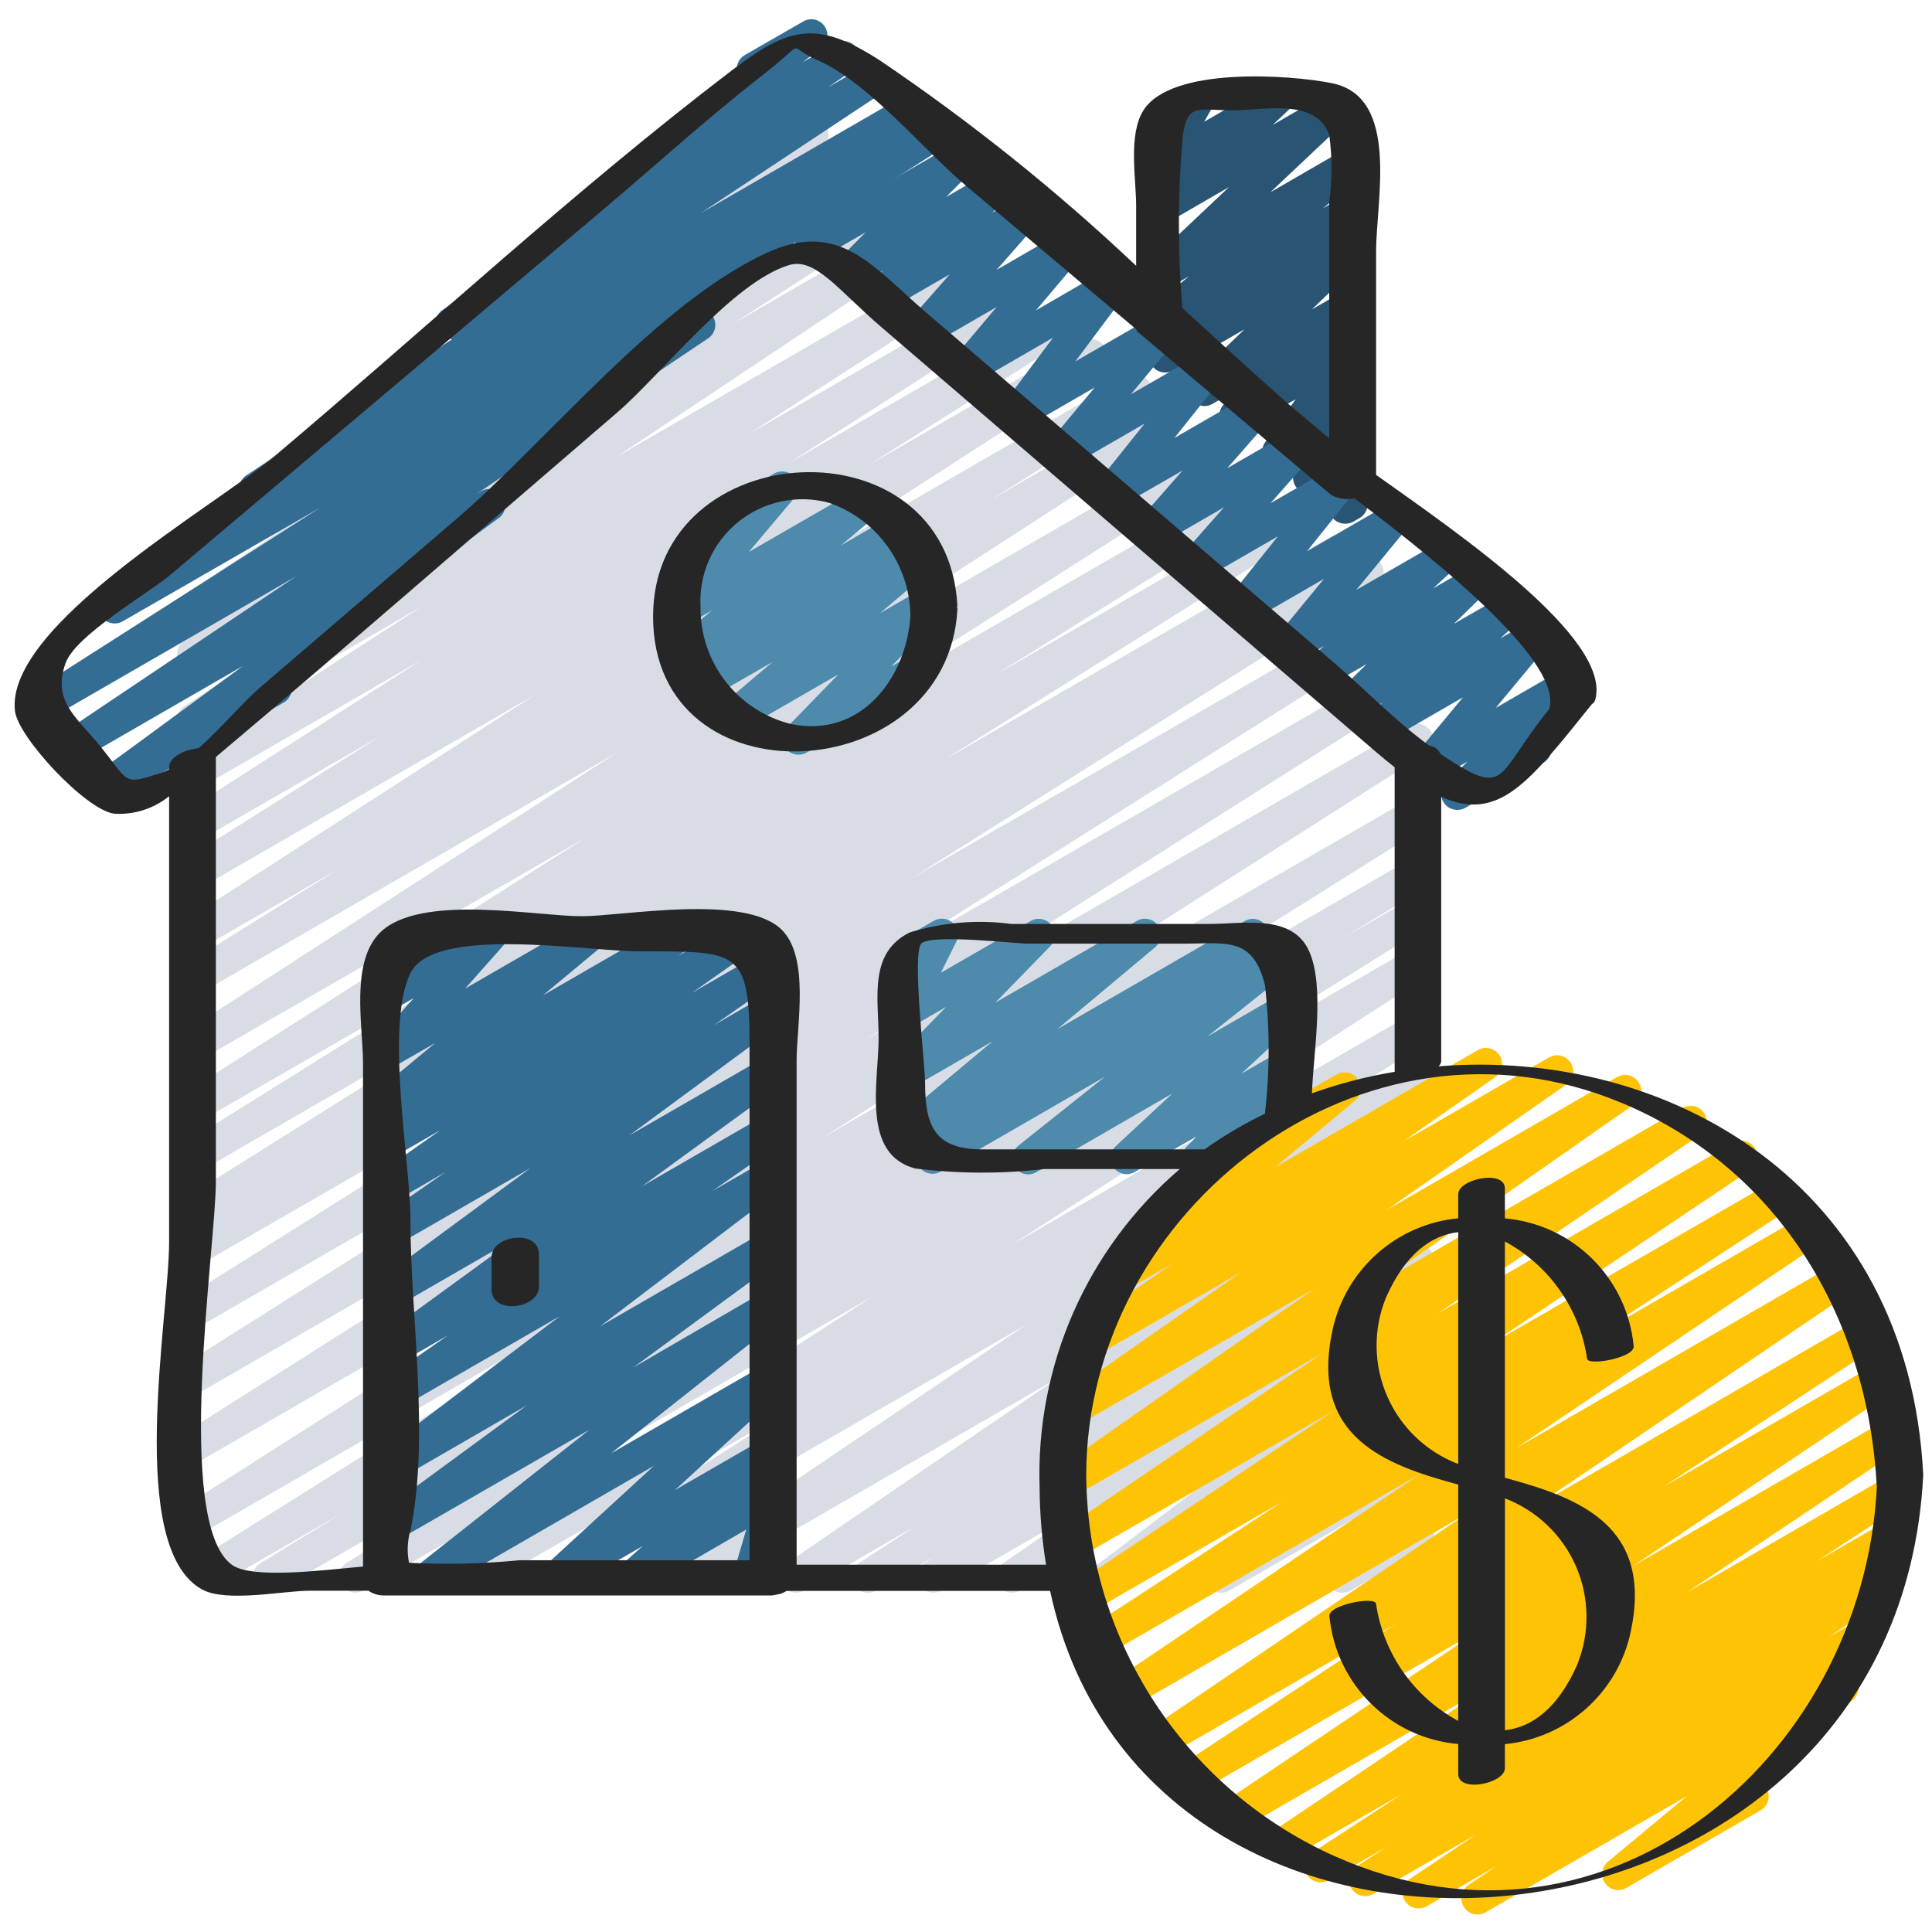 <svg width="30" height="30" viewBox="0 0 30 30" fill="none" xmlns="http://www.w3.org/2000/svg">
<path d="M20.886 8.132C20.837 8.132 20.789 8.118 20.748 8.091C20.669 8.039 20.626 7.946 20.638 7.853L20.679 7.503L20.455 7.633C20.355 7.691 20.228 7.674 20.148 7.591C20.068 7.507 20.055 7.38 20.117 7.283L20.251 7.068L19.974 7.227C19.872 7.286 19.743 7.265 19.664 7.178C19.585 7.092 19.578 6.961 19.646 6.866L20.119 6.2L19.309 6.668C19.2 6.73 19.061 6.701 18.985 6.6C18.91 6.499 18.921 6.357 19.012 6.27L19.291 6.004L18.834 6.268C18.724 6.335 18.582 6.308 18.504 6.206C18.427 6.103 18.44 5.958 18.534 5.871L19.325 5.113L18.22 5.75C18.106 5.817 17.96 5.784 17.886 5.675C17.812 5.565 17.836 5.417 17.941 5.337L18.094 5.217C17.98 5.254 17.855 5.204 17.797 5.099C17.739 4.993 17.765 4.861 17.859 4.785L18.464 4.289L18.142 4.475C18.031 4.542 17.888 4.514 17.811 4.41C17.734 4.306 17.749 4.161 17.845 4.075L19.084 2.905L18.142 3.45C18.031 3.516 17.889 3.488 17.812 3.384C17.736 3.281 17.75 3.136 17.846 3.05L18.109 2.8C18.01 2.839 17.897 2.811 17.828 2.731C17.758 2.651 17.747 2.535 17.8 2.443L18.008 2.082C17.939 2.068 17.879 2.024 17.844 1.963C17.774 1.844 17.815 1.691 17.935 1.622L18.499 1.3C18.597 1.243 18.721 1.259 18.801 1.339C18.881 1.419 18.898 1.543 18.841 1.641L18.698 1.891L19.721 1.3C19.831 1.234 19.974 1.262 20.05 1.366C20.127 1.469 20.112 1.614 20.017 1.7L19.762 1.94L20.669 1.416C20.78 1.347 20.924 1.375 21.001 1.479C21.079 1.583 21.064 1.73 20.966 1.816L19.727 2.985L20.862 2.329C20.975 2.263 21.119 2.296 21.193 2.403C21.268 2.51 21.247 2.657 21.146 2.739L20.541 3.235L20.862 3.05C20.976 2.986 21.119 3.02 21.192 3.128C21.265 3.236 21.243 3.382 21.141 3.463L20.941 3.62C21.05 3.599 21.159 3.653 21.21 3.751C21.261 3.85 21.24 3.97 21.16 4.047L20.37 4.805L20.862 4.521C20.973 4.452 21.117 4.48 21.194 4.584C21.272 4.688 21.256 4.835 21.159 4.921L20.878 5.189C20.98 5.139 21.104 5.165 21.177 5.252C21.251 5.339 21.257 5.465 21.191 5.558L20.718 6.224L20.862 6.141C20.962 6.082 21.089 6.099 21.169 6.182C21.249 6.266 21.262 6.393 21.2 6.491L21.013 6.791C21.08 6.798 21.141 6.831 21.182 6.883C21.224 6.936 21.243 7.003 21.235 7.069L21.165 7.652C21.18 7.667 21.193 7.684 21.203 7.702C21.272 7.821 21.232 7.974 21.112 8.044L21.012 8.102C20.973 8.123 20.93 8.133 20.886 8.132Z" fill="#295474"/>
<path d="M4.173 24.736C4.061 24.737 3.963 24.662 3.932 24.554C3.902 24.446 3.947 24.331 4.043 24.273L5.314 23.494L3.348 24.63C3.23 24.698 3.079 24.659 3.009 24.542C2.939 24.425 2.975 24.273 3.091 24.201L10.379 19.627L3.129 23.813C3.011 23.885 2.858 23.847 2.786 23.729C2.714 23.611 2.752 23.457 2.87 23.386L12.248 17.409L3.129 22.674C3.011 22.745 2.857 22.708 2.785 22.59C2.714 22.471 2.752 22.317 2.87 22.246L11.589 16.723L3.128 21.608C3.01 21.679 2.857 21.641 2.785 21.523C2.714 21.405 2.752 21.251 2.87 21.18L11.16 15.943L3.128 20.581C3.01 20.645 2.863 20.605 2.793 20.491C2.724 20.376 2.758 20.227 2.869 20.153L10.069 15.62L3.127 19.627C3.009 19.692 2.861 19.652 2.792 19.536C2.723 19.42 2.758 19.27 2.872 19.198L3.28 18.948L3.127 19.035C3.01 19.102 2.861 19.062 2.791 18.947C2.721 18.831 2.756 18.681 2.869 18.608L8.51 15.069L3.127 18.177C3.01 18.236 2.867 18.195 2.8 18.083C2.732 17.971 2.763 17.826 2.869 17.75L7.137 15.086L3.127 17.4C3.009 17.472 2.855 17.434 2.783 17.316C2.712 17.198 2.749 17.044 2.867 16.973L9.094 13.007L3.126 16.45C3.009 16.515 2.861 16.477 2.791 16.362C2.721 16.248 2.754 16.099 2.865 16.024L9.583 11.685L3.126 15.415C3.007 15.486 2.854 15.447 2.783 15.329C2.712 15.21 2.75 15.057 2.869 14.986L5.254 13.496L3.126 14.726C3.009 14.792 2.859 14.754 2.789 14.639C2.718 14.523 2.752 14.373 2.865 14.299L8.298 10.794L3.125 13.78C3.007 13.852 2.853 13.814 2.782 13.696C2.71 13.578 2.748 13.424 2.866 13.352L5.904 11.431L3.125 13.034C3.007 13.1 2.859 13.061 2.789 12.946C2.719 12.831 2.753 12.681 2.865 12.607L6.554 10.243L3.124 12.223C3.007 12.29 2.858 12.252 2.787 12.137C2.717 12.021 2.751 11.871 2.864 11.797L6.567 9.407L3.124 11.396C3.007 11.468 2.853 11.432 2.78 11.315C2.707 11.198 2.743 11.043 2.86 10.97L7.863 7.635L3.124 10.371C3.006 10.438 2.857 10.399 2.787 10.284C2.716 10.169 2.75 10.018 2.863 9.945L5.487 8.245L3.681 9.29C3.564 9.357 3.414 9.32 3.343 9.205C3.272 9.09 3.305 8.939 3.418 8.865L7.358 6.259C7.268 6.232 7.2 6.156 7.184 6.063C7.167 5.971 7.204 5.876 7.279 5.82L11.57 2.575C11.564 2.48 11.612 2.39 11.695 2.342L12.485 1.886C12.6 1.816 12.749 1.849 12.823 1.961C12.898 2.073 12.87 2.224 12.761 2.302L10.798 3.786L13.163 2.42C13.28 2.352 13.43 2.39 13.501 2.505C13.573 2.62 13.539 2.771 13.426 2.845L10.565 4.738L13.765 2.892C13.882 2.825 14.031 2.863 14.102 2.978C14.172 3.094 14.138 3.244 14.025 3.318L11.403 5.015L14.319 3.33C14.436 3.261 14.587 3.297 14.659 3.413C14.731 3.528 14.697 3.68 14.583 3.755L9.579 7.091L15.07 3.921C15.187 3.854 15.336 3.893 15.407 4.008C15.477 4.123 15.443 4.274 15.33 4.348L11.63 6.737L15.68 4.399C15.798 4.333 15.946 4.372 16.016 4.487C16.086 4.602 16.052 4.752 15.94 4.826L12.248 7.192L16.274 4.867C16.392 4.8 16.542 4.839 16.612 4.955C16.683 5.071 16.648 5.221 16.533 5.295L13.495 7.218L16.818 5.3C16.935 5.233 17.084 5.272 17.155 5.387C17.225 5.502 17.191 5.653 17.078 5.727L11.648 9.228L17.51 5.843C17.628 5.778 17.776 5.818 17.845 5.933C17.915 6.049 17.88 6.198 17.767 6.272L15.384 7.761L18.015 6.241C18.133 6.168 18.287 6.205 18.359 6.323C18.431 6.441 18.394 6.595 18.276 6.667L11.554 11.008L18.774 6.84C18.892 6.768 19.046 6.805 19.118 6.924C19.189 7.042 19.152 7.195 19.034 7.267L12.811 11.231L19.471 7.387C19.589 7.322 19.737 7.362 19.806 7.477C19.875 7.592 19.841 7.742 19.728 7.815L15.457 10.48L20.04 7.835C20.158 7.769 20.306 7.808 20.376 7.924C20.446 8.04 20.411 8.19 20.298 8.263L14.66 11.8L20.67 8.33C20.788 8.265 20.937 8.305 21.006 8.421C21.075 8.537 21.039 8.687 20.925 8.76L20.525 9.005L21.104 8.671C21.223 8.599 21.377 8.637 21.448 8.756C21.519 8.874 21.481 9.028 21.363 9.099L14.163 13.634L21.804 9.222C21.922 9.156 22.071 9.195 22.141 9.311C22.21 9.427 22.176 9.577 22.062 9.65L13.773 14.885L21.88 10.204C21.999 10.132 22.152 10.17 22.224 10.288C22.295 10.406 22.258 10.56 22.139 10.632L13.417 16.157L21.881 11.27C21.999 11.203 22.149 11.242 22.219 11.357C22.29 11.473 22.255 11.624 22.14 11.697L12.764 17.673L21.882 12.409C22 12.345 22.147 12.385 22.216 12.499C22.285 12.614 22.251 12.762 22.14 12.836L14.85 17.412L21.883 13.35C22.002 13.28 22.156 13.319 22.226 13.437C22.297 13.556 22.258 13.71 22.139 13.78L20.865 14.56L21.884 13.971C21.961 13.925 22.056 13.924 22.134 13.967C22.212 14.01 22.262 14.092 22.263 14.181C22.264 14.271 22.218 14.354 22.141 14.4L18.004 16.983L21.885 14.742C22.002 14.675 22.151 14.714 22.222 14.829C22.292 14.944 22.258 15.095 22.145 15.168L15.736 19.314L21.886 15.764C22.004 15.696 22.154 15.735 22.224 15.851C22.294 15.967 22.259 16.118 22.145 16.191L18.449 18.545L21.887 16.561C22.003 16.496 22.15 16.534 22.22 16.647C22.291 16.76 22.26 16.908 22.151 16.984L16.662 20.684L21.888 17.667C22.004 17.599 22.153 17.636 22.225 17.75C22.297 17.864 22.265 18.014 22.154 18.09L17.935 20.972L21.889 18.69C22.006 18.626 22.153 18.664 22.223 18.778C22.292 18.892 22.261 19.04 22.15 19.116L21.25 19.701L21.887 19.334C22.004 19.27 22.15 19.309 22.22 19.422C22.289 19.535 22.259 19.683 22.149 19.759L21.929 19.904C22.047 19.862 22.178 19.914 22.235 20.026C22.292 20.137 22.257 20.274 22.154 20.345L21.016 21.129L21.888 20.626C22.002 20.561 22.147 20.596 22.22 20.705C22.293 20.814 22.268 20.961 22.164 21.041L20.564 22.253L21.89 21.487C22 21.426 22.139 21.456 22.214 21.558C22.288 21.659 22.276 21.8 22.184 21.887L20.846 23.104L21.891 22.5C21.992 22.443 22.119 22.462 22.198 22.546C22.277 22.631 22.288 22.758 22.224 22.855L21.642 23.732L21.892 23.587C21.97 23.538 22.068 23.535 22.148 23.58C22.229 23.625 22.278 23.71 22.276 23.802C22.275 23.894 22.224 23.977 22.142 24.02L20.97 24.7C20.87 24.758 20.743 24.739 20.664 24.654C20.585 24.57 20.574 24.442 20.637 24.346L21.219 23.47L19.086 24.7C18.976 24.761 18.838 24.731 18.763 24.63C18.689 24.528 18.701 24.387 18.793 24.3L20.131 23.083L17.327 24.7C17.213 24.764 17.069 24.729 16.997 24.62C16.925 24.511 16.949 24.365 17.052 24.285L18.652 23.073L15.835 24.7C15.719 24.764 15.573 24.726 15.503 24.614C15.432 24.503 15.461 24.355 15.568 24.278L16.709 23.492L14.616 24.7C14.499 24.764 14.353 24.725 14.284 24.612C14.214 24.498 14.245 24.351 14.354 24.275L14.512 24.171L13.595 24.7C13.478 24.767 13.33 24.728 13.259 24.614C13.188 24.499 13.221 24.349 13.333 24.274L14.223 23.694L12.479 24.7C12.363 24.765 12.217 24.727 12.146 24.615C12.075 24.502 12.104 24.354 12.213 24.277L16.431 21.395L10.704 24.7C10.588 24.762 10.444 24.724 10.374 24.612C10.305 24.501 10.333 24.354 10.44 24.277L15.93 20.573L8.784 24.7C8.667 24.764 8.52 24.724 8.451 24.61C8.382 24.496 8.414 24.348 8.525 24.273L12.215 21.923L7.404 24.7C7.287 24.764 7.141 24.724 7.072 24.611C7.002 24.497 7.034 24.349 7.144 24.274L13.554 20.13L5.633 24.7C5.516 24.762 5.37 24.721 5.302 24.608C5.234 24.494 5.266 24.346 5.376 24.272L9.51 21.692L4.298 24.703C4.26 24.725 4.217 24.736 4.173 24.736Z" fill="#D8DDE5"/>
<path d="M22.628 12.576C22.526 12.576 22.434 12.514 22.396 12.419C22.358 12.325 22.381 12.217 22.455 12.146L22.788 11.826L22.268 12.126C22.163 12.184 22.032 12.16 21.955 12.068C21.878 11.976 21.877 11.843 21.952 11.75L22.717 10.828L21.545 11.505C21.435 11.566 21.297 11.536 21.222 11.434C21.147 11.332 21.16 11.191 21.252 11.104L21.467 10.909L21.098 11.121C20.989 11.185 20.849 11.158 20.773 11.057C20.697 10.956 20.707 10.814 20.798 10.726L21.223 10.311L20.584 10.681C20.474 10.745 20.333 10.715 20.257 10.613C20.181 10.51 20.195 10.367 20.289 10.28L20.56 10.03L20.12 10.284C20.016 10.345 19.883 10.322 19.804 10.229C19.726 10.137 19.725 10.002 19.802 9.909L20.558 8.989L19.394 9.661C19.29 9.721 19.158 9.698 19.079 9.607C19.001 9.516 18.999 9.381 19.074 9.288L19.843 8.328L18.647 9.019C18.541 9.08 18.405 9.056 18.328 8.961C18.25 8.866 18.253 8.728 18.335 8.637L19.006 7.878L17.997 8.461C17.891 8.522 17.756 8.498 17.678 8.403C17.6 8.309 17.603 8.171 17.684 8.08L18.362 7.307L17.338 7.895C17.234 7.956 17.101 7.934 17.023 7.842C16.944 7.751 16.942 7.616 17.018 7.522L17.774 6.577L16.596 7.258C16.491 7.318 16.358 7.295 16.28 7.202C16.202 7.109 16.201 6.974 16.279 6.881L16.998 6.017L15.893 6.655C15.79 6.713 15.661 6.692 15.582 6.604C15.503 6.515 15.498 6.384 15.568 6.289L16.352 5.243L15.097 5.969C14.992 6.029 14.858 6.006 14.78 5.913C14.702 5.819 14.702 5.683 14.781 5.591L15.475 4.768L14.413 5.382C14.307 5.447 14.169 5.424 14.089 5.328C14.01 5.232 14.013 5.092 14.097 5L14.747 4.26L13.765 4.827C13.654 4.892 13.513 4.863 13.437 4.76C13.361 4.657 13.375 4.513 13.469 4.427L13.71 4.202L13.31 4.434C13.201 4.494 13.066 4.465 12.991 4.367C12.916 4.268 12.924 4.13 13.01 4.041L13.443 3.606L12.721 4.023C12.602 4.09 12.45 4.049 12.381 3.93C12.312 3.811 12.353 3.659 12.471 3.59L14.824 2.231C14.933 2.171 15.068 2.2 15.143 2.298C15.218 2.397 15.21 2.535 15.124 2.624L14.691 3.059L15.351 2.678C15.462 2.611 15.604 2.64 15.681 2.743C15.757 2.847 15.743 2.991 15.647 3.078L15.406 3.303L15.813 3.068C15.919 3.006 16.054 3.031 16.132 3.125C16.21 3.22 16.207 3.357 16.126 3.449L15.476 4.19L16.466 3.618C16.571 3.557 16.705 3.581 16.783 3.674C16.861 3.767 16.86 3.903 16.782 3.996L16.087 4.819L17.155 4.2C17.258 4.141 17.388 4.162 17.467 4.251C17.546 4.34 17.551 4.472 17.48 4.567L16.698 5.612L17.962 4.882C18.067 4.821 18.2 4.845 18.278 4.937C18.356 5.03 18.357 5.165 18.279 5.258L17.56 6.123L18.672 5.48C18.776 5.42 18.909 5.442 18.987 5.534C19.065 5.625 19.068 5.759 18.992 5.853L18.237 6.8L19.422 6.116C19.528 6.054 19.663 6.079 19.741 6.173C19.819 6.268 19.816 6.405 19.735 6.497L19.057 7.27L20.086 6.676C20.192 6.615 20.327 6.64 20.404 6.735C20.481 6.83 20.479 6.966 20.398 7.058L19.727 7.815L20.743 7.229C20.847 7.168 20.979 7.191 21.058 7.282C21.136 7.373 21.138 7.507 21.063 7.601L20.294 8.561L21.498 7.865C21.603 7.804 21.737 7.827 21.815 7.919C21.893 8.012 21.894 8.147 21.817 8.241L21.06 9.161L22.232 8.485C22.343 8.421 22.483 8.45 22.559 8.552C22.635 8.655 22.621 8.798 22.527 8.885L22.256 9.135L22.7 8.878C22.809 8.814 22.949 8.841 23.026 8.942C23.102 9.043 23.091 9.185 23 9.273L22.575 9.688L23.22 9.316C23.33 9.255 23.468 9.286 23.543 9.387C23.617 9.488 23.604 9.629 23.513 9.716L23.298 9.912L23.672 9.696C23.777 9.635 23.91 9.658 23.988 9.751C24.066 9.843 24.067 9.978 23.99 10.072L23.225 10.993L24.325 10.357C24.435 10.29 24.578 10.317 24.655 10.42C24.733 10.522 24.72 10.667 24.625 10.754L23.952 11.403C23.996 11.425 24.033 11.46 24.057 11.503C24.126 11.623 24.085 11.775 23.966 11.845L22.754 12.544C22.715 12.566 22.672 12.577 22.628 12.576Z" fill="#346D94"/>
<path d="M1.641 12.466C1.533 12.466 1.438 12.397 1.404 12.295C1.37 12.193 1.405 12.08 1.491 12.015L3.771 10.342L1.252 11.796C1.135 11.864 0.986 11.827 0.915 11.713C0.843 11.598 0.875 11.448 0.988 11.373L4.597 8.95L0.747 11.174C0.629 11.245 0.475 11.208 0.404 11.089C0.332 10.972 0.369 10.818 0.488 10.746L4.967 7.886L1.902 9.65C1.784 9.715 1.636 9.675 1.567 9.56C1.498 9.444 1.532 9.295 1.645 9.222L3.877 7.828C3.787 7.796 3.724 7.716 3.712 7.622C3.7 7.528 3.743 7.435 3.823 7.383L7.023 5.265C6.934 5.267 6.851 5.224 6.802 5.15C6.731 5.036 6.762 4.886 6.874 4.811L9.162 3.258C9.145 3.243 9.13 3.226 9.117 3.208C9.044 3.098 9.068 2.95 9.173 2.87L11.444 1.12C11.423 1.015 11.472 0.909 11.564 0.856L12.471 0.334C12.585 0.266 12.732 0.299 12.806 0.41C12.88 0.52 12.855 0.669 12.748 0.749L12.466 0.966L12.972 0.674C13.089 0.604 13.239 0.641 13.311 0.756C13.383 0.871 13.351 1.022 13.238 1.097L12.851 1.359L13.405 1.039C13.523 0.971 13.672 1.009 13.743 1.124C13.815 1.239 13.781 1.39 13.668 1.464L10.887 3.306L13.977 1.522C14.096 1.45 14.25 1.489 14.321 1.607C14.392 1.726 14.354 1.879 14.235 1.951L14.145 2.007L14.387 1.867C14.504 1.801 14.653 1.84 14.723 1.955C14.793 2.07 14.759 2.22 14.646 2.294L10.166 5.156L10.732 4.829C10.849 4.761 10.999 4.798 11.07 4.912C11.141 5.027 11.109 5.177 10.997 5.253L7.389 7.676L7.472 7.626C7.587 7.56 7.734 7.595 7.806 7.706C7.879 7.817 7.852 7.965 7.745 8.044L4.421 10.485C4.452 10.506 4.478 10.534 4.497 10.566C4.566 10.686 4.525 10.839 4.406 10.908L1.766 12.432C1.728 12.454 1.685 12.466 1.641 12.466Z" fill="#346D94"/>
<path d="M6.646 24.75C6.539 24.75 6.444 24.683 6.409 24.582C6.374 24.481 6.407 24.369 6.491 24.303L9.15 22.203L6.143 23.936C6.028 24.002 5.881 23.967 5.809 23.856C5.736 23.745 5.763 23.596 5.87 23.517L8.179 21.823L6.143 23C6.029 23.067 5.883 23.032 5.809 22.922C5.736 22.812 5.761 22.664 5.867 22.584L8.692 20.438L6.142 21.909C6.026 21.972 5.882 21.934 5.811 21.823C5.741 21.712 5.768 21.566 5.874 21.488L6.951 20.738L6.142 21.205C6.026 21.272 5.879 21.237 5.806 21.125C5.733 21.014 5.761 20.865 5.869 20.787L8.038 19.206L6.143 20.3C6.028 20.364 5.883 20.329 5.811 20.219C5.739 20.109 5.765 19.962 5.87 19.883L8.235 18.139L6.143 19.346C6.027 19.411 5.881 19.374 5.81 19.262C5.739 19.15 5.767 19.002 5.875 18.925L6.917 18.2L6.143 18.647C6.027 18.713 5.88 18.676 5.808 18.564C5.737 18.452 5.766 18.303 5.874 18.226L6.837 17.55L6.143 17.95C6.027 18.014 5.882 17.978 5.811 17.867C5.739 17.756 5.767 17.608 5.873 17.53L6.095 17.372C5.981 17.41 5.856 17.361 5.798 17.256C5.74 17.151 5.765 17.019 5.858 16.942L6.758 16.195L6.144 16.549C6.038 16.61 5.904 16.585 5.826 16.491C5.749 16.396 5.751 16.259 5.832 16.168L6.422 15.5L6.143 15.661C6.043 15.717 5.919 15.698 5.84 15.616C5.761 15.533 5.748 15.408 5.808 15.311L5.963 15.073C5.876 15.036 5.817 14.953 5.811 14.858C5.805 14.764 5.854 14.674 5.936 14.627L6.499 14.301C6.599 14.243 6.726 14.261 6.806 14.345C6.885 14.43 6.897 14.557 6.834 14.654L6.798 14.708L7.503 14.3C7.609 14.239 7.744 14.263 7.822 14.358C7.899 14.453 7.897 14.59 7.816 14.682L7.223 15.35L9.044 14.3C9.157 14.235 9.3 14.267 9.374 14.374C9.448 14.48 9.429 14.626 9.329 14.709L8.429 15.457L10.433 14.3C10.548 14.233 10.696 14.269 10.768 14.382C10.84 14.494 10.811 14.643 10.702 14.72L10.531 14.842L11.44 14.317C11.556 14.243 11.711 14.277 11.785 14.393C11.86 14.51 11.825 14.664 11.709 14.739L10.743 15.418L11.86 14.773C11.975 14.708 12.122 14.745 12.193 14.857C12.264 14.969 12.235 15.117 12.127 15.194L11.084 15.919L11.864 15.469C11.979 15.401 12.128 15.435 12.201 15.547C12.274 15.659 12.246 15.809 12.138 15.887L9.773 17.63L11.866 16.422C11.981 16.354 12.128 16.389 12.201 16.501C12.274 16.613 12.246 16.762 12.138 16.84L9.971 18.419L11.867 17.325C11.983 17.262 12.127 17.299 12.197 17.41C12.268 17.521 12.24 17.668 12.135 17.745L11.06 18.495L11.868 18.029C11.982 17.962 12.129 17.997 12.202 18.107C12.275 18.217 12.25 18.365 12.145 18.445L9.318 20.595L11.87 19.122C11.985 19.057 12.13 19.093 12.202 19.203C12.274 19.313 12.248 19.46 12.143 19.539L9.835 21.234L11.872 20.05C11.985 19.985 12.129 20.018 12.203 20.127C12.276 20.235 12.254 20.381 12.152 20.462L9.493 22.565L11.873 21.191C11.983 21.128 12.123 21.158 12.197 21.26C12.272 21.362 12.259 21.504 12.167 21.59L10.482 23.137L11.875 22.333C11.986 22.27 12.127 22.3 12.202 22.404C12.277 22.508 12.261 22.651 12.166 22.736L11.83 23.034L11.876 23.008C11.965 22.956 12.075 22.964 12.155 23.027C12.236 23.09 12.27 23.196 12.241 23.294L12.028 24.023C12.136 24.034 12.224 24.113 12.247 24.219C12.27 24.325 12.222 24.433 12.128 24.488L11.758 24.701C11.67 24.752 11.559 24.744 11.479 24.681C11.398 24.618 11.364 24.512 11.393 24.414L11.587 23.752L9.937 24.705C9.825 24.769 9.684 24.739 9.609 24.635C9.534 24.531 9.55 24.387 9.646 24.302L9.982 24.005L8.761 24.71C8.651 24.772 8.512 24.742 8.437 24.64C8.362 24.538 8.375 24.397 8.467 24.31L10.153 22.762L6.771 24.715C6.733 24.738 6.69 24.75 6.646 24.75Z" fill="#346D94"/>
<path d="M12.398 11.719C12.297 11.719 12.206 11.659 12.167 11.566C12.128 11.473 12.149 11.366 12.219 11.294L13.019 10.471L11.503 11.346C11.391 11.409 11.249 11.378 11.175 11.272C11.101 11.167 11.119 11.022 11.217 10.939L11.996 10.279L11.005 10.85C10.891 10.916 10.745 10.883 10.672 10.774C10.598 10.664 10.622 10.517 10.727 10.436L10.96 10.255L10.757 10.372C10.645 10.438 10.5 10.407 10.425 10.3C10.351 10.192 10.371 10.046 10.472 9.963L11.056 9.478L10.641 9.718C10.536 9.779 10.402 9.755 10.324 9.662C10.246 9.569 10.246 9.433 10.325 9.34L11.05 8.481C10.928 8.512 10.802 8.449 10.755 8.333C10.708 8.217 10.754 8.084 10.863 8.022L12.018 7.355C12.123 7.293 12.257 7.316 12.336 7.41C12.414 7.503 12.413 7.64 12.334 7.733L11.627 8.571L13.351 7.578C13.464 7.512 13.608 7.544 13.683 7.651C13.758 7.758 13.737 7.904 13.636 7.987L13.053 8.472L13.868 8C13.982 7.934 14.127 7.967 14.201 8.077C14.274 8.186 14.251 8.334 14.146 8.414L13.912 8.596L14.156 8.455C14.268 8.391 14.41 8.423 14.484 8.528C14.559 8.634 14.54 8.778 14.443 8.862L13.664 9.522L14.337 9.133C14.445 9.071 14.583 9.098 14.659 9.196C14.736 9.295 14.728 9.435 14.641 9.524L13.839 10.35L14.118 10.189C14.195 10.144 14.291 10.143 14.368 10.188C14.446 10.233 14.494 10.316 14.494 10.405C14.494 10.495 14.446 10.578 14.368 10.622L12.523 11.687C12.485 11.708 12.442 11.719 12.398 11.719Z" fill="#4D8AAB"/>
<path d="M15.969 18.236C15.862 18.236 15.767 18.169 15.732 18.068C15.697 17.968 15.729 17.856 15.813 17.79L17.158 16.719L14.602 18.195C14.486 18.259 14.34 18.222 14.269 18.11C14.198 17.998 14.226 17.85 14.334 17.773L14.446 17.695L14.178 17.85C14.066 17.914 13.923 17.882 13.849 17.776C13.774 17.67 13.793 17.525 13.892 17.442L15.412 16.17L14.142 16.903C14.034 16.966 13.895 16.94 13.818 16.841C13.741 16.742 13.749 16.602 13.837 16.512L14.692 15.635L14.142 15.952C14.047 16.008 13.926 15.995 13.845 15.919C13.764 15.843 13.743 15.724 13.792 15.625L14.057 15.091C13.944 15.09 13.846 15.014 13.817 14.905C13.788 14.796 13.836 14.681 13.934 14.625L14.498 14.299C14.594 14.243 14.715 14.256 14.795 14.332C14.876 14.407 14.898 14.527 14.848 14.626L14.61 15.105L16.006 14.3C16.114 14.239 16.251 14.266 16.327 14.364C16.404 14.462 16.396 14.601 16.31 14.691L15.455 15.569L17.652 14.3C17.764 14.234 17.908 14.266 17.983 14.373C18.058 14.479 18.038 14.626 17.937 14.709L16.417 15.981L19.33 14.3C19.446 14.235 19.592 14.272 19.663 14.384C19.734 14.496 19.706 14.644 19.598 14.722L19.486 14.8L19.814 14.611C19.927 14.545 20.072 14.578 20.146 14.686C20.22 14.794 20.197 14.941 20.095 15.023L18.749 16.094L19.864 15.45C19.974 15.386 20.115 15.415 20.191 15.518C20.266 15.62 20.253 15.764 20.159 15.85L19.278 16.671L19.866 16.331C19.974 16.268 20.111 16.295 20.188 16.393C20.265 16.491 20.258 16.631 20.171 16.721L19.964 16.936C20.081 16.922 20.192 16.993 20.23 17.105C20.267 17.218 20.221 17.341 20.118 17.401L18.727 18.2C18.619 18.261 18.483 18.234 18.407 18.136C18.331 18.039 18.337 17.9 18.422 17.811L18.578 17.648L17.621 18.198C17.51 18.263 17.369 18.234 17.293 18.131C17.217 18.028 17.231 17.884 17.325 17.798L18.207 16.978L16.094 18.2C16.056 18.223 16.013 18.235 15.969 18.236Z" fill="#4D8AAB"/>
<path d="M22.942 29.729C22.832 29.729 22.735 29.657 22.703 29.552C22.67 29.447 22.71 29.333 22.801 29.271L23.237 28.976L22.15 29.603C22.034 29.668 21.887 29.631 21.816 29.517C21.745 29.404 21.776 29.255 21.886 29.179L22.918 28.488L21.318 29.413C21.201 29.477 21.055 29.438 20.985 29.325C20.915 29.211 20.947 29.062 21.057 28.987L21.53 28.678L20.63 29.198C20.513 29.263 20.366 29.224 20.296 29.11C20.226 28.997 20.258 28.848 20.368 28.773L21.768 27.858L20.011 28.87C19.895 28.934 19.749 28.897 19.678 28.784C19.608 28.671 19.638 28.523 19.747 28.447L23.097 26.197L19.272 28.404C19.156 28.472 19.006 28.435 18.935 28.321C18.863 28.206 18.896 28.056 19.008 27.98L23.053 25.262L18.588 27.84C18.471 27.911 18.319 27.874 18.247 27.757C18.175 27.641 18.21 27.488 18.326 27.415L21.661 25.223L18.108 27.276C17.992 27.342 17.844 27.305 17.773 27.191C17.701 27.077 17.733 26.928 17.843 26.852L22.783 23.5L17.571 26.511C17.454 26.584 17.299 26.548 17.226 26.431C17.153 26.314 17.189 26.16 17.306 26.087L22.041 22.895L17.147 25.72C17.03 25.784 16.883 25.746 16.813 25.632C16.743 25.518 16.775 25.37 16.885 25.294L19.92 23.313L16.934 25.037C16.818 25.099 16.673 25.061 16.603 24.949C16.533 24.837 16.563 24.69 16.67 24.613L20.706 21.907L16.742 24.195C16.626 24.263 16.477 24.226 16.405 24.112C16.334 23.998 16.365 23.848 16.476 23.773L20.534 21.011L16.647 23.255C16.531 23.32 16.384 23.284 16.313 23.172C16.241 23.059 16.27 22.911 16.378 22.834L20.409 20.011L16.753 22.121C16.637 22.188 16.49 22.151 16.418 22.038C16.346 21.926 16.376 21.776 16.485 21.7L19.273 19.753L17.045 21.039C16.929 21.106 16.781 21.069 16.709 20.956C16.638 20.844 16.667 20.694 16.777 20.617L18.192 19.629L17.519 20.017C17.407 20.08 17.265 20.047 17.192 19.942C17.118 19.836 17.136 19.692 17.234 19.608L18.747 18.35C18.644 18.33 18.565 18.249 18.548 18.146C18.531 18.043 18.579 17.94 18.67 17.888L20.753 16.684C20.866 16.62 21.009 16.652 21.083 16.758C21.157 16.864 21.138 17.01 21.038 17.093L19.803 18.122L22.949 16.305C23.065 16.239 23.212 16.275 23.284 16.388C23.356 16.501 23.326 16.65 23.217 16.727L21.797 17.72L24.054 16.419C24.17 16.353 24.317 16.389 24.389 16.502C24.461 16.615 24.431 16.764 24.322 16.841L21.535 18.787L25.114 16.721C25.23 16.658 25.375 16.695 25.445 16.806C25.516 16.917 25.489 17.064 25.383 17.142L21.353 19.96L26.129 17.203C26.246 17.137 26.393 17.175 26.464 17.288C26.535 17.401 26.504 17.549 26.395 17.625L22.336 20.389L26.915 17.745C27.032 17.677 27.181 17.715 27.252 17.829C27.324 17.944 27.291 18.094 27.179 18.169L23.146 20.873L27.566 18.323C27.683 18.259 27.83 18.297 27.899 18.411C27.969 18.525 27.938 18.673 27.827 18.748L24.789 20.732L28.016 18.869C28.092 18.822 28.187 18.818 28.266 18.86C28.345 18.902 28.395 18.983 28.399 19.072C28.402 19.162 28.357 19.246 28.281 19.293L23.546 22.485L28.506 19.621C28.623 19.555 28.771 19.592 28.842 19.706C28.913 19.819 28.882 19.969 28.771 20.044L23.834 23.395L28.915 20.461C29.033 20.391 29.185 20.428 29.256 20.544C29.328 20.661 29.293 20.813 29.178 20.887L25.838 23.081L29.138 21.176C29.254 21.112 29.401 21.149 29.471 21.262C29.541 21.375 29.511 21.523 29.402 21.599L25.358 24.317L29.289 22.047C29.405 21.983 29.552 22.02 29.622 22.133C29.692 22.246 29.662 22.394 29.553 22.471L26.203 24.721L29.353 22.9C29.47 22.834 29.619 22.872 29.69 22.986C29.76 23.101 29.727 23.251 29.615 23.326L28.207 24.245L29.279 23.627C29.396 23.562 29.543 23.601 29.612 23.715C29.682 23.828 29.651 23.977 29.54 24.052L29.072 24.358L29.165 24.303C29.282 24.236 29.431 24.273 29.503 24.387C29.574 24.502 29.542 24.652 29.43 24.727L28.403 25.416L28.913 25.122C29.03 25.049 29.184 25.084 29.258 25.201C29.331 25.318 29.296 25.472 29.179 25.546L28.566 25.962C28.678 25.942 28.789 26 28.836 26.102C28.884 26.205 28.857 26.328 28.769 26.4L27.264 27.65C27.366 27.671 27.444 27.752 27.461 27.855C27.477 27.957 27.429 28.06 27.339 28.111L25.253 29.316C25.141 29.381 24.997 29.348 24.923 29.242C24.849 29.135 24.869 28.989 24.969 28.907L26.19 27.892L23.067 29.695C23.029 29.717 22.986 29.729 22.942 29.729Z" fill="#FFC306"/>
<path d="M1.773 12.635C2.081 12.655 2.385 12.558 2.626 12.364V19.283C2.626 20.448 1.947 24.037 3.142 24.683C3.516 24.886 4.399 24.701 4.803 24.701H5.722C5.795 24.752 5.883 24.777 5.972 24.774H11.972H11.984C12.008 24.771 12.031 24.768 12.055 24.762C12.079 24.759 12.103 24.753 12.127 24.746C12.158 24.735 12.187 24.72 12.215 24.703H16.306C17.826 31.791 29.465 30.811 29.864 22.903C29.635 18.35 25.864 16.27 22.336 16.558C22.361 16.539 22.376 16.51 22.379 16.478V12.373C23.284 12.773 23.748 12.139 24.718 10.935C24.74 10.921 24.758 10.899 24.768 10.874C25.051 9.924 22.624 8.268 21.368 7.374V3.907C21.368 3.107 21.741 1.507 20.684 1.292C20.04 1.162 18.197 1.028 17.758 1.709C17.514 2.088 17.642 2.775 17.642 3.195V4.127C16.404 2.958 15.074 1.892 13.664 0.939C12.689 0.311 12.264 0.405 11.364 1.093C8.91 2.964 6.618 5.097 4.259 7.087C3.34 7.859 0.081 9.71 0.232 11.039C0.278 11.446 1.332 12.578 1.773 12.635ZM6.373 23.771C6.676 22.303 6.373 20.433 6.373 18.936C6.373 18.052 5.973 15.928 6.373 15.111C6.739 14.365 9.101 14.773 9.939 14.773C11.451 14.773 11.639 14.738 11.639 16.223V24.227H8.07C7.498 24.283 6.924 24.296 6.351 24.267C6.319 24.103 6.325 23.933 6.37 23.771H6.373ZM25.193 17.13C27.657 18.167 29.012 20.506 29.143 23.097C28.929 27.323 24.838 30.816 20.533 28.733C18.302 27.645 16.881 25.386 16.867 22.903C16.871 18.767 21.176 15.44 25.19 17.13H25.193ZM19.643 17.292C19.315 17.451 19.001 17.637 18.704 17.847H15.25C14.527 17.847 14.365 17.497 14.365 16.823C14.365 16.515 14.159 14.823 14.305 14.653C14.439 14.497 15.775 14.653 15.963 14.653H18.397C19.033 14.653 19.453 14.54 19.641 15.291C19.718 15.956 19.719 16.627 19.642 17.292H19.643ZM20.371 16.977C20.399 16.322 20.571 15.324 20.331 14.777C20.074 14.186 19.311 14.347 18.773 14.347H15.703C15.174 14.277 14.636 14.322 14.126 14.479C13.482 14.798 13.643 15.502 13.643 16.114C13.643 16.8 13.369 17.919 14.209 18.144C14.874 18.227 15.548 18.23 16.214 18.153H18.32C16.881 19.385 16.08 21.204 16.143 23.097C16.145 23.499 16.179 23.9 16.243 24.297H12.37V16.459C12.37 15.925 12.578 14.864 12.134 14.433C11.557 13.872 9.671 14.227 9.034 14.227C8.319 14.227 6.534 13.874 5.909 14.474C5.433 14.931 5.637 15.938 5.637 16.51V24.325C4.995 24.384 3.91 24.521 3.602 24.299C2.693 23.646 3.352 19.356 3.352 18.349V11.755C5.444 9.991 7.506 8.189 9.583 6.406C10.274 5.813 11.365 4.391 12.249 4.117C12.658 3.991 13.014 4.503 13.685 5.079L21.377 11.685C21.474 11.768 21.566 11.844 21.656 11.914V16.643C21.218 16.716 20.788 16.828 20.371 16.977H20.371ZM18.366 2.104C18.446 1.593 18.601 1.713 19.136 1.713C19.628 1.713 20.436 1.518 20.64 2.095C20.688 2.442 20.688 2.794 20.64 3.142V6.807L20.003 6.271C19.456 5.788 18.909 5.287 18.358 4.782C18.286 3.891 18.288 2.995 18.366 2.104ZM1.017 10.3C1.171 9.862 2.308 9.212 2.646 8.926L9.325 3.289C10.157 2.589 10.969 1.846 11.829 1.177C12.576 0.596 12.179 0.713 12.685 0.93C13.485 1.275 14.341 2.33 15.001 2.885L17.645 5.115C17.648 5.129 17.656 5.143 17.667 5.154L20.667 7.684C20.778 7.745 20.907 7.764 21.03 7.737C22.567 8.898 24.26 10.324 24.056 11.01C23.194 12.077 23.426 12.405 22.375 11.713C22.375 11.709 22.368 11.706 22.365 11.703C22.334 11.634 22.269 11.587 22.194 11.579C21.669 11.197 21.19 10.698 20.703 10.28L14.368 4.841C13.545 4.135 13.031 3.403 11.896 3.93C10.196 4.719 8.504 6.842 7.091 8.055L4.033 10.68C3.783 10.894 3.437 11.304 3.086 11.617C2.878 11.639 2.626 11.749 2.626 11.912V11.946C2.581 11.97 2.534 11.991 2.486 12.008C1.886 12.193 2.027 12.159 1.523 11.546C1.178 11.129 0.813 10.879 1.017 10.3Z" fill="#262626"/>
<path d="M14.866 9.403C14.709 6.491 10.145 6.743 10.141 9.569C10.137 12.516 14.717 12.251 14.867 9.459C14.867 9.447 14.861 9.44 14.859 9.43C14.858 9.419 14.867 9.413 14.866 9.403ZM12.293 11.245C11.457 11.044 10.87 10.291 10.878 9.431C10.847 8.921 11.064 8.428 11.461 8.106C11.858 7.784 12.386 7.673 12.878 7.809C13.624 8.07 14.127 8.771 14.137 9.562C14.076 10.527 13.371 11.461 12.293 11.245Z" fill="#262626"/>
<path d="M8.369 19.977V19.477C8.369 19.081 7.633 19.174 7.633 19.523V20.023C7.633 20.419 8.369 20.326 8.369 19.977Z" fill="#262626"/>
<path d="M22.643 23.053V26.722C21.954 26.351 21.481 25.677 21.367 24.903C21.356 24.784 20.625 24.917 20.643 25.097C20.745 26.154 21.586 26.988 22.643 27.081V27.545C22.643 27.845 23.368 27.695 23.368 27.455V27.083C24.331 26.99 25.122 26.283 25.322 25.337C25.672 23.695 24.532 23.26 23.368 22.947V19.278C24.057 19.649 24.53 20.323 24.644 21.097C24.655 21.216 25.386 21.083 25.368 20.903C25.267 19.846 24.426 19.011 23.368 18.919V18.455C23.368 18.155 22.643 18.305 22.643 18.545V18.917C21.68 19.01 20.889 19.717 20.689 20.663C20.34 22.305 21.479 22.739 22.643 23.053ZM24.493 25.845C24.196 26.523 23.79 26.82 23.369 26.867V23.267C23.863 23.456 24.26 23.836 24.471 24.32C24.682 24.805 24.69 25.355 24.492 25.845H24.493ZM21.519 20.155C21.816 19.477 22.222 19.18 22.643 19.133V22.733C22.149 22.544 21.751 22.165 21.54 21.68C21.328 21.195 21.321 20.645 21.519 20.155Z" fill="#262626"/>
</svg>
